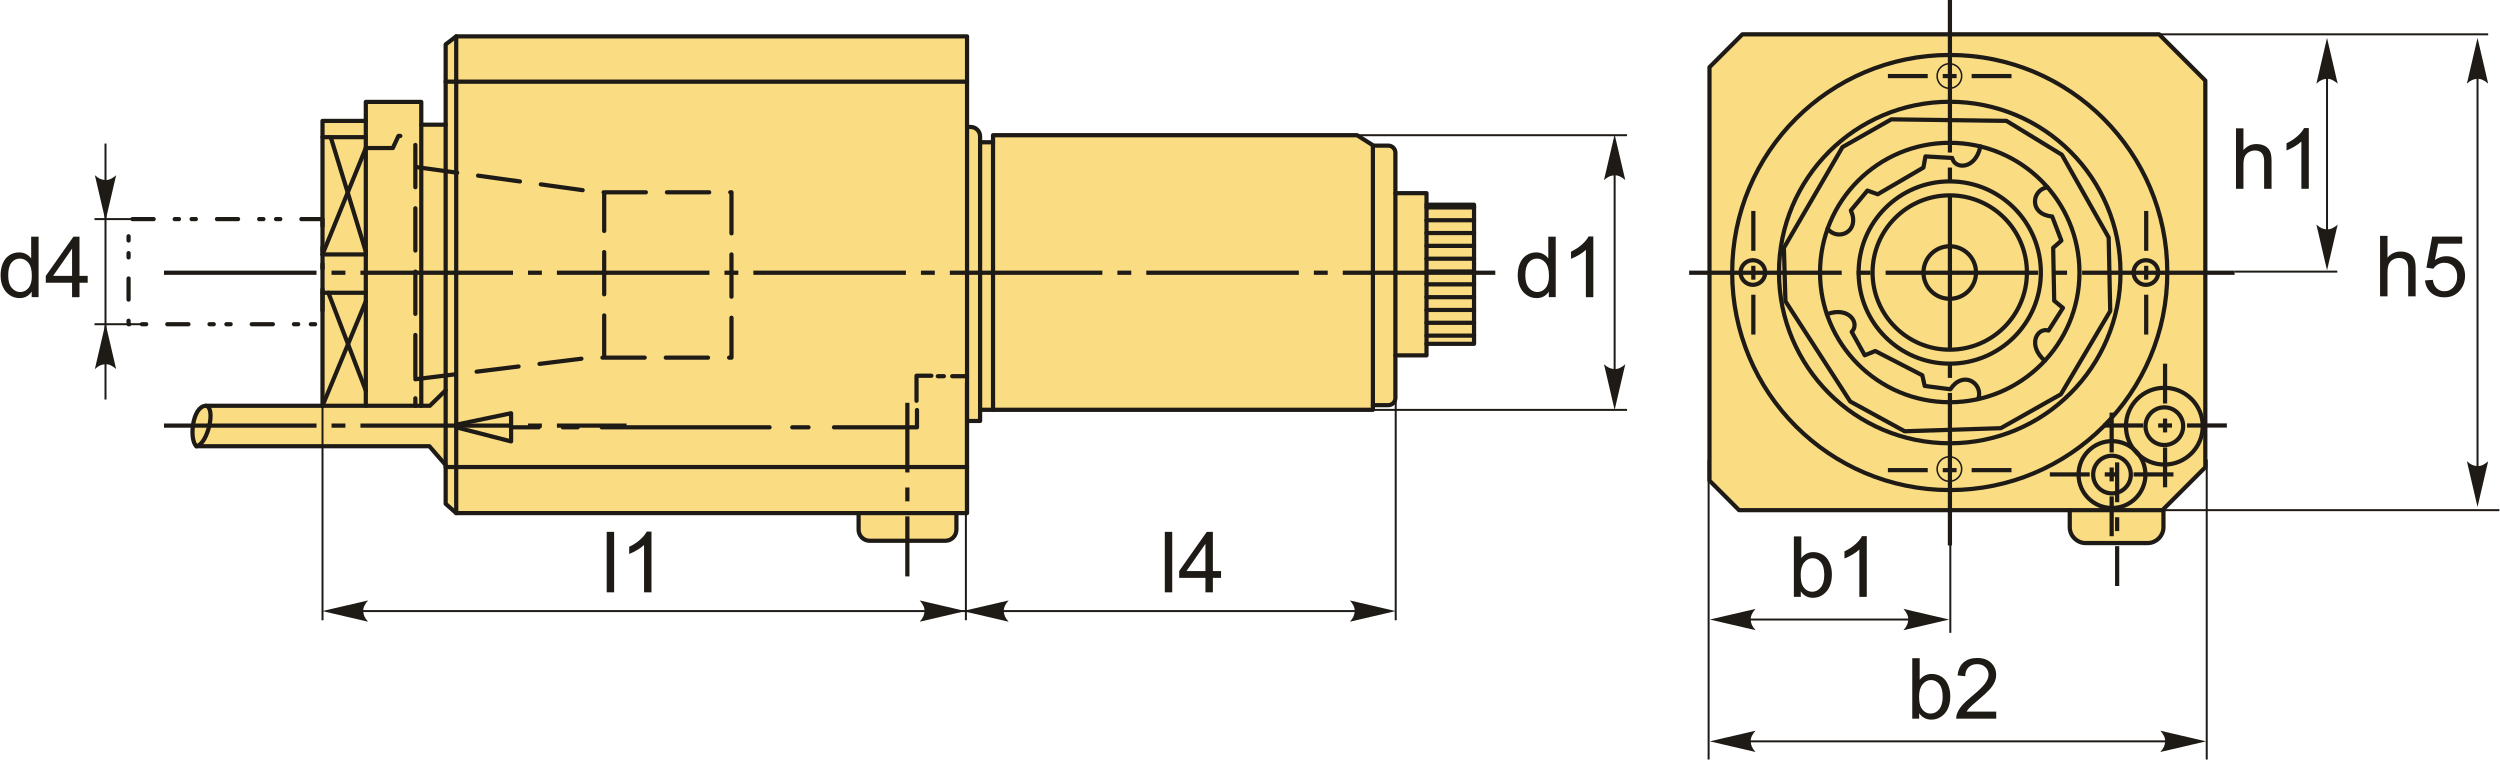 <?xml version="1.0" encoding="UTF-8"?>
<!DOCTYPE svg PUBLIC "-//W3C//DTD SVG 1.1//EN" "http://www.w3.org/Graphics/SVG/1.1/DTD/svg11.dtd">
<!-- Creator: CorelDRAW 2018 (64-Bit) -->
<svg xmlns="http://www.w3.org/2000/svg" xml:space="preserve" width="2959px" height="899px" version="1.1" style="shape-rendering:geometricPrecision; text-rendering:geometricPrecision; image-rendering:optimizeQuality; fill-rule:evenodd; clip-rule:evenodd"
viewBox="0 0 2959 899.43"
 xmlns:xlink="http://www.w3.org/1999/xlink">
 <defs>
  <style type="text/css">
   <![CDATA[
    .str2 {stroke:#1E1A16;stroke-width:2.36;stroke-miterlimit:22.926}
    .str0 {stroke:#1E1A16;stroke-width:5;stroke-linecap:round;stroke-linejoin:round;stroke-miterlimit:22.926}
    .str1 {stroke:#1E1A16;stroke-width:5;stroke-linecap:round;stroke-linejoin:round;stroke-miterlimit:22.926;stroke-dasharray:50 25}
    .str3 {stroke:#1E1A16;stroke-width:5;stroke-linecap:round;stroke-linejoin:round;stroke-miterlimit:22.926;stroke-dasharray:25 25 5 15 5 25}
    .fil1 {fill:none}
    .fil2 {fill:#1E1A16}
    .fil0 {fill:#FADC82}
    .fil3 {fill:#1E1A16;fill-rule:nonzero}
    .fil4 {fill:#1E1A16;fill-rule:nonzero}
   ]]>
  </style>
 </defs>
 <g id="Layer_x0020_1">
  <g id="_1570011523104">
   <g>
    <path class="fil0 str0" d="M381.2 143.18l51.28 0 0 -22.49 65.67 0 0 26.99 28.88 0 0 -95.07 12.49 -9.55 604.91 0 0 107.3 4.32 0c6.13,0 11.14,5.01 11.14,11.14l0 6.96 15.32 0 0 -8.35 431.08 0 18.74 11.89 0 0.44 18.23 0c4.63,0 8.42,3.79 8.42,8.42l0 47.89 36.84 0 0 13.68 56.3 0 0 164.71 -56.3 0 0 13.69 -36.84 0 0 50.52c0,4.63 -3.79,8.42 -8.42,8.42l-18.23 0 0 5.51 -335.62 0 -114.2 0 -15.32 0 0 13.23 -15.46 0 0 109.08 -12.58 0 0 19.72c0,7.18 -5.87,13.05 -13.05,13.05l-89.72 0c-7.18,0 -13.05,-5.87 -13.05,-13.05l0 -19.72 -476.51 0 -12.49 -11 0 -45.89 -19.27 -22.27 -275.89 0c-9.08,-8.33 -4.6,-47.74 11.34,-47.91l137.99 0 0 -337.34z"/>
    <path class="fil1 str0" d="M231.87 528.43c13.43,-2.49 23.38,-45.61 11.34,-47.91"/>
    <line class="fil1 str0" x1="527.03" y1="550.7" x2="527.03" y2= "147.68" />
    <polyline class="fil1 str0" points="381.2,480.52 508.26,480.52 527.03,462.14 "/>
    <line class="fil1 str0" x1="498.15" y1="147.68" x2="498.15" y2= "480.52" />
    <line class="fil1 str0" x1="432.48" y1="143.18" x2="432.48" y2= "480.52" />
    <line class="fil1 str0" x1="432.48" y1="162.44" x2="381.2" y2= "162.44" />
    <line class="fil1 str0" x1="432.48" y1="301.31" x2="381.2" y2= "301.31" />
    <line class="fil1 str0" x1="390.93" y1="162.44" x2="432.48" y2= "297.95" />
    <line class="fil1 str0" x1="381.2" y1="301.31" x2="432.48" y2= "175.32" />
    <line class="fil1 str0" x1="432.48" y1="346.66" x2="381.2" y2= "346.66" />
    <line class="fil1 str0" x1="388.14" y1="346.66" x2="432.48" y2= "462.58" />
    <line class="fil1 str0" x1="432.48" y1="356.74" x2="381.2" y2= "480.52" />
    <line class="fil1 str0" x1="539.52" y1="607.59" x2="539.52" y2= "43.06" />
    <line class="fil1 str0" x1="1144.43" y1="498.51" x2="1144.43" y2= "150.36" />
    <line class="fil1 str0" x1="1144.43" y1="96.71" x2="527.03" y2= "96.71" />
    <line class="fil1 str0" x1="1131.85" y1="607.59" x2="1016.03" y2= "607.59" />
    <line class="fil1 str0" x1="1144.43" y1="553.05" x2="527.03" y2= "553.05" />
    <polyline class="fil1 str0" points="539.52,506.01 604.5,522.68 604.5,489.35 539.52,502.89 "/>
    <line class="fil1 str0" x1="604.5" y1="506.01" x2="637.21" y2= "506.01" />
    <line class="fil1 str0" x1="665.76" y1="506.01" x2="683.32" y2= "506.01" />
    <line class="fil1 str0" x1="711.87" y1="506.01" x2="910.59" y2= "506.01" />
    <line class="fil1 str0" x1="937.48" y1="506.01" x2="956.7" y2= "506.01" />
    <polyline class="fil1 str0" points="986.89,506.01 1085.15,506.01 1085.15,485.55 "/>
    <polyline class="fil1 str0" points="1084.6,474.57 1084.6,444.93 1102.17,444.93 "/>
    <line class="fil1 str0" x1="1109.85" y1="445.48" x2="1116.99" y2= "445.48" />
    <line class="fil1 str0" x1="1126.87" y1="445.48" x2="1144.43" y2= "445.48" />
    <line class="fil1 str0" x1="1159.89" y1="485.28" x2="1159.89" y2= "168.46" />
    <line class="fil1 str0" x1="1175.21" y1="485.28" x2="1175.21" y2= "168.46" />
    <line class="fil1 str0" x1="1625.03" y1="479.77" x2="1625.03" y2= "172.44" />
    <line class="fil1 str0" x1="1651.68" y1="420.83" x2="1651.68" y2= "228.75" />
    <line class="fil1 str0" x1="1688.52" y1="407.14" x2="1688.52" y2= "242.43" />
    <line class="fil1 str0" x1="1744.82" y1="397.43" x2="1688.52" y2= "397.43" />
    <line class="fil1 str0" x1="1744.82" y1="382.25" x2="1688.52" y2= "382.25" />
    <line class="fil1 str0" x1="1744.82" y1="367.06" x2="1688.52" y2= "367.06" />
    <line class="fil1 str0" x1="1744.82" y1="351.88" x2="1688.52" y2= "351.88" />
    <line class="fil1 str0" x1="1744.82" y1="336.69" x2="1688.52" y2= "336.69" />
    <line class="fil1 str0" x1="1744.82" y1="321.51" x2="1688.52" y2= "321.51" />
    <line class="fil1 str0" x1="1744.82" y1="306.32" x2="1688.52" y2= "306.32" />
    <line class="fil1 str0" x1="1744.82" y1="291.14" x2="1688.52" y2= "291.14" />
    <line class="fil1 str0" x1="1744.82" y1="275.95" x2="1688.52" y2= "275.95" />
    <line class="fil1 str0" x1="1744.82" y1="260.77" x2="1688.52" y2= "260.77" />
    <line class="fil1 str0" x1="1744.82" y1="245.59" x2="1688.52" y2= "245.59" />
   </g>
   <path class="fil1 str1" d="M432.48 175.32l31.97 0 6.68 -14.35 15.57 0 4.45 10.01 0 309.54m0 -282.84l216.37 30.04 157.97 0 0 195.79 -167.42 0 -206.92 25.58m223.61 -25.58l0 -195.79"/>
   <path id="ось.cdr" class="fil2" d="M408.3 320.46l-16.41 0 0 5 16.41 0 0 -5zm-214.84 0l180.63 0 0 5 -180.63 0 0 -5zm447.49 0l-16.41 0 0 5 16.41 0 0 -5zm-214.85 0l180.64 0 0 5 -180.64 0 0 -5zm447.49 0l-16.41 0 0 5 16.41 0 0 -5zm-214.84 0l180.63 0 0 5 -180.63 0 0 -5zm447.49 0l-16.41 0 0 5 16.41 0 0 -5zm-214.85 0l180.64 0 0 5 -180.64 0 0 -5zm447.49 0l-16.41 0 0 5 16.41 0 0 -5zm-214.84 0l180.63 0 0 5 -180.63 0 0 -5zm447.49 0l-16.41 0 0 5 16.41 0 0 -5zm-214.85 0l180.64 0 0 5 -180.64 0 0 -5zm232.65 0l180.64 0 0 5 -180.64 0 0 -5z"/>
   <path id="ось.cdr_0" class="fil2" d="M408.3 501.49l-16.41 0 0 4.99 16.41 0 0 -4.99zm332.95 0l0 4.99 -82.5 0 0 -4.99 82.5 0zm-547.79 0l180.63 0 0 4.99 -180.63 0 0 -4.99zm447.49 0l-16.41 0 0 4.99 16.41 0 0 -4.99zm-214.85 0l180.64 0 0 4.99 -180.64 0 0 -4.99z"/>
   <path id="ось.cdr_1" class="fil2" d="M1076.24 682.56l-4.99 0 0 -71.08 4.99 0 0 71.08zm-4.99 -205.59l4.99 0 0 82.5 -4.99 0 0 -82.5zm0 100.3l0 16.41 4.99 0 0 -16.41 -4.99 0z"/>
   <path class="fil3" d="M1833.32 351.9l0 -6.59c-3.28,5.12 -8.12,7.69 -14.5,7.69 -4.14,0 -7.94,-1.14 -11.39,-3.42 -3.46,-2.27 -6.15,-5.45 -8.06,-9.52 -1.9,-4.08 -2.85,-8.76 -2.85,-14.07 0,-5.16 0.86,-9.85 2.58,-14.06 1.73,-4.2 4.32,-7.44 7.77,-9.67 3.43,-2.25 7.3,-3.37 11.55,-3.37 3.13,0 5.92,0.67 8.35,1.99 2.43,1.31 4.42,3.05 5.95,5.16l0 -25.75 8.8 0 0 71.61 -8.2 0zm-27.8 -25.89c0,6.64 1.4,11.59 4.21,14.87 2.8,3.28 6.12,4.92 9.94,4.92 3.85,0 7.12,-1.57 9.82,-4.7 2.68,-3.14 4.03,-7.92 4.03,-14.36 0,-7.06 -1.37,-12.26 -4.12,-15.58 -2.73,-3.32 -6.11,-4.97 -10.13,-4.97 -3.92,0 -7.19,1.59 -9.82,4.77 -2.62,3.18 -3.93,8.2 -3.93,15.05z"/>
   <path id="1" class="fil3" d="M1886.04 351.9l-8.8 0 0 -56.04c-2.12,2.03 -4.9,4.05 -8.33,6.07 -3.44,2.01 -6.54,3.53 -9.27,4.53l0 -8.5c4.92,-2.3 9.22,-5.1 12.9,-8.4 3.68,-3.29 6.3,-6.47 7.83,-9.57l5.67 0 0 71.91z"/>
   <line class="fil1 str2" x1="1606.29" y1="160.11" x2="1925.99" y2= "160.11" />
   <line class="fil1 str2" x1="1606.29" y1="485.37" x2="1925.99" y2= "485.37" />
   <line class="fil1 str2" x1="1911.29" y1="170" x2="1911.29" y2= "473.11" />
   <path id="стрелка.cdr" class="fil4" d="M1911.29 159.13l12.6 54.19c-3.9,-3.54 -8.22,-5.91 -12.59,-5.74 -4.65,0.2 -8.16,1.68 -12.62,5.74l12.61 -54.19z"/>
   <path id="стрелка.cdr_2" class="fil4" d="M1911.29 485.48l12.6 -54.19c-3.9,3.54 -8.22,5.91 -12.59,5.74 -4.65,-0.2 -8.16,-1.68 -12.62,-5.74l12.61 54.19z"/>
   <polygon class="fil1 str3" points="381.2,259.45 151.54,259.45 151.54,383.93 381.2,383.93 "/>
   <path class="fil3" d="M36.8 351.9l0 -6.59c-3.28,5.12 -8.11,7.69 -14.5,7.69 -4.13,0 -7.93,-1.14 -11.38,-3.42 -3.47,-2.27 -6.15,-5.45 -8.07,-9.52 -1.9,-4.08 -2.85,-8.76 -2.85,-14.07 0,-5.16 0.87,-9.85 2.58,-14.06 1.74,-4.2 4.32,-7.44 7.77,-9.67 3.43,-2.25 7.3,-3.37 11.55,-3.37 3.14,0 5.92,0.67 8.35,1.99 2.44,1.31 4.42,3.05 5.95,5.16l0 -25.75 8.8 0 0 71.61 -8.2 0zm-27.8 -25.89c0,6.64 1.4,11.59 4.22,14.87 2.8,3.28 6.12,4.92 9.93,4.92 3.85,0 7.12,-1.57 9.82,-4.7 2.68,-3.14 4.03,-7.92 4.03,-14.36 0,-7.06 -1.36,-12.26 -4.11,-15.58 -2.74,-3.32 -6.12,-4.97 -10.14,-4.97 -3.91,0 -7.18,1.59 -9.82,4.77 -2.61,3.18 -3.93,8.2 -3.93,15.05z"/>
   <path id="1" class="fil3" d="M84.63 351.9l0 -17.1 -31.11 0 0 -8.11 32.71 -46.4 7.2 0 0 46.4 9.7 0 0 8.11 -9.7 0 0 17.1 -8.8 0zm0 -25.21l0 -32.22 -22.46 32.22 22.46 0z"/>
   <line class="fil1 str2" x1="124.22" y1="170" x2="124.22" y2= "473.11" />
   <path id="стрелка.cdr_3" class="fil4" d="M124.22 382.85l12.6 54.19c-3.89,-3.54 -8.21,-5.91 -12.58,-5.74 -4.66,0.2 -8.17,1.69 -12.62,5.74l12.6 -54.19z"/>
   <path id="стрелка.cdr_4" class="fil4" d="M124.22 261.65l12.6 -54.19c-3.89,3.55 -8.21,5.92 -12.58,5.74 -4.66,-0.2 -8.17,-1.68 -12.62,-5.74l12.6 54.19z"/>
   <line class="fil1 str2" x1="170.84" y1="259.45" x2="111.22" y2= "259.45" />
   <line class="fil1 str2" x1="170.84" y1="383.93" x2="111.22" y2= "383.93" />
   <line class="fil1 str2" x1="381.2" y1="453.09" x2="381.2" y2= "734.5" />
   <line class="fil1 str2" x1="1143.07" y1="453.09" x2="1143.07" y2= "734.5" />
   <polygon class="fil3" points="717.73,701.41 717.73,629.8 726.53,629.8 726.53,701.41 "/>
   <path id="1" class="fil3" d="M770.75 701.41l-8.8 0 0 -56.04c-2.11,2.03 -4.9,4.05 -8.33,6.06 -3.43,2.02 -6.53,3.54 -9.27,4.54l0 -8.5c4.92,-2.3 9.22,-5.1 12.9,-8.4 3.69,-3.29 6.3,-6.47 7.84,-9.57l5.66 0 0 71.91z"/>
   <line class="fil1 str2" x1="418.98" y1="723.62" x2="1644.05" y2= "723.62" />
   <path id="стрелка.cdr_5" class="fil4" d="M380.97 723.62l54.19 -12.6c-3.54,3.89 -5.91,8.21 -5.74,12.58 0.2,4.66 1.68,8.17 5.74,12.62l-54.19 -12.6z"/>
   <path id="стрелка.cdr_6" class="fil4" d="M1142.52 723.62l-54.19 -12.6c3.55,3.89 5.92,8.21 5.74,12.58 -0.2,4.66 -1.68,8.17 -5.74,12.62l54.19 -12.6z"/>
   <line class="fil1 str2" x1="1652.05" y1="453.09" x2="1652.05" y2= "734.5" />
   <path id="стрелка.cdr_7" class="fil4" d="M1651.94 723.62l-54.19 -12.6c3.54,3.89 5.92,8.21 5.74,12.58 -0.2,4.66 -1.68,8.17 -5.74,12.62l54.19 -12.6z"/>
   <path id="стрелка.cdr_8" class="fil4" d="M1139.5 723.62l54.19 -12.6c-3.54,3.89 -5.91,8.21 -5.74,12.58 0.2,4.66 1.69,8.17 5.74,12.62l-54.19 -12.6z"/>
   <polygon class="fil3" points="1378.61,701.41 1378.61,629.8 1387.41,629.8 1387.41,701.41 "/>
   <path id="1" class="fil3" d="M1426.73 701.41l0 -17.11 -31.1 0 0 -8.1 32.7 -46.4 7.2 0 0 46.4 9.7 0 0 8.1 -9.7 0 0 17.11 -8.8 0zm0 -25.21l0 -32.22 -22.45 32.22 22.45 0z"/>
   <g>
    <g>
     <path class="fil0 str0" d="M2062.55 40.65l493.47 0 54.74 54.75 0 457.92 -49.58 49.57 0 21.34c0,10.37 -8.48,18.85 -18.85,18.85l-73.27 0c-10.36,0 -18.84,-8.48 -18.84,-18.85l0 -20.12 -391.62 0 -34.99 -35 0 -489.51 38.94 -38.95z"/>
     <line class="fil1 str0" x1="2450.22" y1="604.11" x2="2561.18" y2= "604.11" />
     <circle class="fil1 str0" cx="2500.25" cy="561.97" r="39.59"/>
     <circle class="fil1 str0" cx="2500.25" cy="561.97" r="22.3"/>
     <circle class="fil1 str0" cx="2562.23" cy="504.67" r="22.3"/>
     <circle class="fil1 str0" cx="2562.23" cy="504.67" r="45.46"/>
     <circle class="fil1 str0" cx="2308.11" cy="322.71" r="257.62"/>
     <circle class="fil1 str0" cx="2308.11" cy="322.71" r="202.21"/>
     <circle class="fil1 str0" cx="2308.11" cy="322.71" r="153.6"/>
     <circle class="fil1 str0" cx="2308.11" cy="322.71" r="107.91"/>
     <circle class="fil1 str0" cx="2308.11" cy="322.71" r="91.38"/>
     <circle class="fil1 str0" cx="2308.11" cy="322.71" r="31.11"/>
     <circle class="fil1 str0" cx="2540.39" cy="322.71" r="14.58"/>
     <circle class="fil1 str0" transform="matrix(9.75567E-15 -0.368 0.368 9.75567E-15 2307.7 90.018)" r="39.59"/>
     <circle class="fil1 str0" cx="2075.01" cy="322.71" r="14.58"/>
     <circle class="fil1 str0" transform="matrix(9.75567E-15 -0.368 0.368 9.75567E-15 2307.7 555.403)" r="39.59"/>
     <polygon class="fil1 str0" points="2190.23,475.4 2113.55,356.73 2111.73,293.45 2181.1,174.17 2238.91,141.31 2375.22,143.14 2440.94,183.3 2496.32,281.27 2498.15,368.3 2439.73,466.88 2368.53,507.04 2254.73,510.69 "/>
     <path class="fil1 str0" d="M2423.87 221.75c-19.06,2.95 -22.29,32.23 5.51,34.57 3.65,9.54 7.31,19.07 10.96,28.61 -3.25,2.84 -6.49,5.68 -9.74,8.52 0.4,20.89 0.81,41.78 1.22,62.67 3.44,2.84 6.89,5.68 10.34,8.52 -5.68,8.93 -11.36,17.85 -17.04,26.78 -13.48,-4.08 -25.63,17.15 -4.43,35.78"/>
     <path class="fil1 str0" d="M2341.88 472.55c6.46,-18.17 -17.75,-34.93 -33.04,-11.58 -10.12,-1.32 -20.25,-2.64 -30.37,-3.97 -0.95,-4.2 -1.91,-8.41 -2.86,-12.61 -18.58,-9.58 -37.15,-19.16 -55.72,-28.74 -4.14,1.69 -8.28,3.37 -12.42,5.05 -5.15,-9.24 -10.3,-18.48 -15.45,-27.72 10.01,-9.92 -2.9,-30.7 -29.37,-20.91"/>
     <path class="fil1 str0" d="M2163.51 270.88c11.88,15.2 39.01,3.74 27.5,-21.68 6.54,-7.84 13.09,-15.67 19.63,-23.51 4.06,1.45 8.12,2.9 12.18,4.35 18.05,-10.54 36.09,-21.09 54.13,-31.63 0.8,-4.39 1.6,-8.79 2.4,-13.18 10.56,0.6 21.12,1.21 31.68,1.82 3.01,13.76 27.47,14.01 33.4,-13.58"/>
    </g>
    <g>
     <path id="ось.cdr_9" class="fil2" d="M2525.86 559.3l47.17 0 0 4.99 -47.17 0 0 -4.99zm-99.19 4.99l0 -4.99 47.18 0 0 4.99 -47.18 0zm81.39 -4.99l-16.41 0 0 4.99 16.41 0 0 -4.99z"/>
     <path id="ось.cdr_10" class="fil2" d="M2497.35 535.79l0 -47.18 5 0 0 47.18 -5 0zm5 99.18l-5 0 0 -47.17 5 0 0 47.17zm-5 -81.38l0 16.41 5 0 0 -16.41 -5 0z"/>
    </g>
    <path id="ось.cdr_11" class="fil2" d="M2214.37 320.46l-16.4 0 0 5 16.4 0 0 -5zm-214.84 0l180.63 0 0 5 -180.63 0 0 -5zm447.49 0l-16.41 0 0 5 16.41 0 0 -5zm-214.84 0l180.63 0 0 5 -180.63 0 0 -5zm232.64 0l180.63 0 0 5 -180.63 0 0 -5z"/>
    <path id="ось.cdr_12" class="fil2" d="M2310.82 214.84l0 -16.4 -5 0 0 16.4 5 0zm0 -214.84l0 180.63 -5 0 0 -180.63 5 0zm0 447.49l0 -16.41 -5 0 0 16.41 5 0zm0 -214.85l0 180.64 -5 0 0 -180.64 5 0zm0 232.65l0 180.63 -5 0 0 -180.63 5 0z"/>
    <path id="ось.cdr_13" class="fil2" d="M2589.09 501.35l47.18 0 0 5 -47.18 0 0 -5zm-99.18 5l0 -5 47.17 0 0 5 -47.17 0zm81.38 -5l-16.4 0 0 5 16.4 0 0 -5z"/>
    <path id="ось.cdr_14" class="fil2" d="M2560.59 477.84l0 -47.17 5 0 0 47.17 -5 0zm5 99.19l-5 0 0 -47.17 5 0 0 47.17zm-5 -81.38l0 16.4 5 0 0 -16.4 -5 0z"/>
    <path id="ось.cdr_15" class="fil2" d="M2503.85 594.72l0 -47.17 4.99 0 0 47.17 -4.99 0zm4.99 99.19l-4.99 0 0 -47.18 4.99 0 0 47.18zm-4.99 -81.39l0 16.41 4.99 0 0 -16.41 -4.99 0z"/>
    <path id="ось.cdr_16" class="fil2" d="M2538.25 296.98l0 -47.17 4.99 0 0 47.17 -4.99 0zm4.99 99.19l-4.99 0 0 -47.18 4.99 0 0 47.18zm-4.99 -81.39l0 16.41 4.99 0 0 -16.41 -4.99 0z"/>
    <path id="ось.cdr_17" class="fil2" d="M2073.04 296.98l0 -47.17 4.99 0 0 47.17 -4.99 0zm4.99 99.19l-4.99 0 0 -47.18 4.99 0 0 47.18zm-4.99 -81.39l0 16.41 4.99 0 0 -16.41 -4.99 0z"/>
    <path id="ось.cdr_18" class="fil2" d="M2334.05 87.59l47.18 0 0 4.99 -47.18 0 0 -4.99zm-99.18 4.99l0 -4.99 47.17 0 0 4.99 -47.17 0zm81.38 -4.99l-16.41 0 0 4.99 16.41 0 0 -4.99z"/>
    <path id="ось.cdr_19" class="fil2" d="M2334.05 554.23l47.18 0 0 4.99 -47.18 0 0 -4.99zm-99.18 4.99l0 -4.99 47.17 0 0 4.99 -47.17 0zm81.38 -4.99l-16.41 0 0 4.99 16.41 0 0 -4.99z"/>
   </g>
   <path class="fil3" d="M2647.08 223.6l0 -71.61 8.81 0 0 25.77c4.08,-4.79 9.23,-7.17 15.46,-7.17 3.82,0 7.14,0.75 9.97,2.27 2.82,1.52 4.84,3.6 6.05,6.27 1.22,2.66 1.82,6.55 1.82,11.61l0 32.86 -8.8 0 0 -32.82c0,-4.39 -0.95,-7.59 -2.84,-9.59 -1.9,-2 -4.56,-3 -8.03,-3 -2.58,0 -5.02,0.67 -7.3,2.02 -2.28,1.35 -3.9,3.18 -4.89,5.5 -0.96,2.3 -1.44,5.48 -1.44,9.55l0 28.34 -8.81 0z"/>
   <path id="1" class="fil3" d="M2733.31 223.6l-8.8 0 0 -56.04c-2.12,2.03 -4.9,4.05 -8.33,6.07 -3.44,2.01 -6.54,3.53 -9.27,4.53l0 -8.5c4.91,-2.3 9.22,-5.1 12.9,-8.4 3.68,-3.29 6.3,-6.47 7.83,-9.57l5.67 0 0 71.91z"/>
   <line class="fil1 str2" x1="2645.45" y1="321.64" x2="2767.06" y2= "321.64" />
   <line class="fil1 str2" x1="2515.72" y1="40.65" x2="2945.7" y2= "40.65" />
   <line class="fil1 str2" x1="2754.88" y1="55.75" x2="2754.88" y2= "291.47" />
   <path id="стрелка.cdr_20" class="fil4" d="M2754.88 44.88l12.6 54.19c-3.9,-3.54 -8.22,-5.91 -12.59,-5.73 -4.65,0.19 -8.16,1.68 -12.62,5.73l12.61 -54.19z"/>
   <path id="стрелка.cdr_21" class="fil4" d="M2754.88 320.08l12.6 -54.19c-3.9,3.55 -8.22,5.92 -12.59,5.74 -4.65,-0.2 -8.16,-1.68 -12.62,-5.74l12.61 54.19z"/>
   <line class="fil1 str2" x1="2542.33" y1="604.11" x2="2959" y2= "604.11" />
   <path class="fil3" d="M2817.69 350.88l0 -71.61 8.81 0 0 25.77c4.08,-4.79 9.23,-7.17 15.46,-7.17 3.82,0 7.14,0.75 9.97,2.27 2.82,1.51 4.84,3.6 6.05,6.26 1.22,2.67 1.82,6.55 1.82,11.62l0 32.86 -8.8 0 0 -32.83c0,-4.38 -0.95,-7.58 -2.84,-9.58 -1.9,-2 -4.56,-3 -8.03,-3 -2.58,0 -5.02,0.67 -7.3,2.02 -2.28,1.35 -3.9,3.18 -4.89,5.5 -0.96,2.3 -1.44,5.48 -1.44,9.55l0 28.34 -8.81 0z"/>
   <path id="1" class="fil3" d="M2870.92 332.07l9.2 -0.7c0.68,4.49 2.26,7.85 4.73,10.12 2.47,2.25 5.49,3.38 9.04,3.38 4.28,0 7.86,-1.6 10.78,-4.78 2.9,-3.2 4.35,-7.43 4.35,-12.7 0,-5.02 -1.38,-8.97 -4.17,-11.87 -2.78,-2.9 -6.46,-4.35 -11.05,-4.35 -2.85,0 -5.4,0.65 -7.66,1.95 -2.25,1.3 -4.02,2.98 -5.32,5.05l-8.3 -1.2 6.9 -36.8 35.5 0 0 8.4 -28.48 0 -3.82 19.32c4.28,-3.02 8.78,-4.52 13.48,-4.52 6.24,0 11.5,2.17 15.79,6.5 4.28,4.33 6.43,9.9 6.43,16.7 0,6.49 -1.88,12.09 -5.65,16.8 -4.58,5.81 -10.85,8.71 -18.78,8.71 -6.5,0 -11.81,-1.84 -15.92,-5.49 -4.12,-3.65 -6.47,-8.48 -7.05,-14.52z"/>
   <line class="fil1 str2" x1="2933.1" y1="55.75" x2="2933.1" y2= "571.75" />
   <path id="стрелка.cdr_22" class="fil4" d="M2933.1 44.88l12.6 54.19c-3.89,-3.54 -8.21,-5.91 -12.58,-5.73 -4.66,0.19 -8.17,1.68 -12.62,5.73l12.6 -54.19z"/>
   <path id="стрелка.cdr_23" class="fil4" d="M2933.1 600.37l12.6 -54.19c-3.89,3.55 -8.21,5.92 -12.58,5.74 -4.66,-0.2 -8.17,-1.68 -12.62,-5.74l12.6 54.19z"/>
   <path class="fil3" d="M2131.73 706.8l-8.2 0 0 -71.61 8.8 0 0 25.56c3.72,-4.64 8.45,-6.95 14.22,-6.95 3.18,0 6.22,0.63 9.07,1.91 2.85,1.29 5.18,3.1 7.03,5.42 1.83,2.33 3.29,5.13 4.32,8.42 1.05,3.26 1.57,6.78 1.57,10.52 0,8.86 -2.2,15.73 -6.59,20.56 -4.4,4.85 -9.67,7.27 -15.82,7.27 -6.11,0 -10.92,-2.55 -14.4,-7.63l0 6.53zm-0.1 -26.33c0,6.2 0.85,10.68 2.53,13.45 2.77,4.51 6.51,6.78 11.22,6.78 3.85,0 7.17,-1.67 9.95,-5 2.8,-3.33 4.2,-8.3 4.2,-14.9 0,-6.77 -1.33,-11.75 -4.01,-14.97 -2.69,-3.22 -5.94,-4.83 -9.74,-4.83 -3.85,0 -7.16,1.66 -9.95,5 -2.8,3.33 -4.2,8.15 -4.2,14.47z"/>
   <path id="1" class="fil3" d="M2209.86 706.8l-8.8 0 0 -56.04c-2.12,2.04 -4.9,4.05 -8.34,6.07 -3.43,2.02 -6.53,3.53 -9.27,4.53l0 -8.5c4.92,-2.3 9.22,-5.1 12.91,-8.4 3.68,-3.28 6.3,-6.47 7.83,-9.57l5.67 0 0 71.91z"/>
   <line class="fil1 str2" x1="2308.79" y1="575.28" x2="2308.79" y2= "749.42" />
   <line class="fil1 str2" x1="2022.58" y1="544.13" x2="2022.58" y2= "899.43" />
   <line class="fil1 str2" x1="2043.1" y1="733.63" x2="2278.81" y2= "733.63" />
   <path id="стрелка.cdr_24" class="fil4" d="M2023.96 733.63l54.19 -12.6c-3.54,3.89 -5.91,8.21 -5.74,12.58 0.2,4.66 1.69,8.17 5.74,12.62l-54.19 -12.6z"/>
   <path id="стрелка.cdr_25" class="fil4" d="M2307.43 733.63l-54.19 -12.6c3.55,3.89 5.92,8.21 5.74,12.58 -0.2,4.66 -1.68,8.17 -5.74,12.62l54.19 -12.6z"/>
   <path class="fil3" d="M2271.93 851.06l-8.2 0 0 -71.61 8.8 0 0 25.55c3.71,-4.63 8.45,-6.95 14.22,-6.95 3.18,0 6.21,0.64 9.06,1.92 2.85,1.28 5.19,3.1 7.04,5.42 1.83,2.33 3.28,5.13 4.31,8.42 1.05,3.26 1.57,6.78 1.57,10.51 0,8.87 -2.2,15.74 -6.58,20.57 -4.4,4.85 -9.67,7.27 -15.82,7.27 -6.12,0 -10.92,-2.55 -14.4,-7.63l0 6.53zm-0.1 -26.34c0,6.2 0.85,10.69 2.53,13.45 2.77,4.52 6.5,6.79 11.22,6.79 3.85,0 7.17,-1.67 9.95,-5 2.8,-3.33 4.2,-8.3 4.2,-14.9 0,-6.77 -1.33,-11.75 -4.02,-14.97 -2.68,-3.22 -5.93,-4.83 -9.73,-4.83 -3.85,0 -7.17,1.66 -9.95,5 -2.8,3.33 -4.2,8.15 -4.2,14.46z"/>
   <path id="1" class="fil3" d="M2363.15 842.66l0 8.4 -47.4 0c-0.07,-2.12 0.28,-4.15 1.03,-6.12 1.22,-3.21 3.17,-6.4 5.85,-9.51 2.69,-3.12 6.52,-6.72 11.5,-10.81 7.76,-6.38 13.02,-11.43 15.77,-15.16 2.77,-3.74 4.15,-7.27 4.15,-10.61 0,-3.48 -1.25,-6.41 -3.75,-8.81 -2.5,-2.39 -5.77,-3.59 -9.78,-3.59 -4.25,0 -7.65,1.27 -10.2,3.8 -2.55,2.52 -3.84,6.02 -3.87,10.5l-9 -0.9c0.62,-6.73 2.95,-11.86 6.98,-15.4 4.05,-3.53 9.47,-5.3 16.29,-5.3 6.87,0 12.32,1.9 16.32,5.72 4.01,3.82 6.01,8.55 6.01,14.18 0,2.87 -0.58,5.69 -1.76,8.46 -1.17,2.78 -3.12,5.7 -5.84,8.76 -2.73,3.05 -7.25,7.27 -13.55,12.6 -5.28,4.44 -8.68,7.44 -10.18,9.02 -1.5,1.59 -2.74,3.17 -3.72,4.77l35.15 0z"/>
   <line class="fil1 str2" x1="2043.1" y1="877.88" x2="2581.13" y2= "877.88" />
   <path id="стрелка.cdr_26" class="fil4" d="M2023.96 877.88l54.19 -12.6c-3.54,3.9 -5.91,8.22 -5.74,12.59 0.2,4.65 1.69,8.16 5.74,12.62l-54.19 -12.61z"/>
   <path id="стрелка.cdr_27" class="fil4" d="M2611.64 877.88l-54.19 -12.6c3.55,3.9 5.92,8.22 5.74,12.59 -0.2,4.65 -1.68,8.16 -5.74,12.62l54.19 -12.61z"/>
   <line class="fil1 str2" x1="2612.43" y1="544.13" x2="2612.43" y2= "899.43" />
  </g>
 </g>
</svg>
